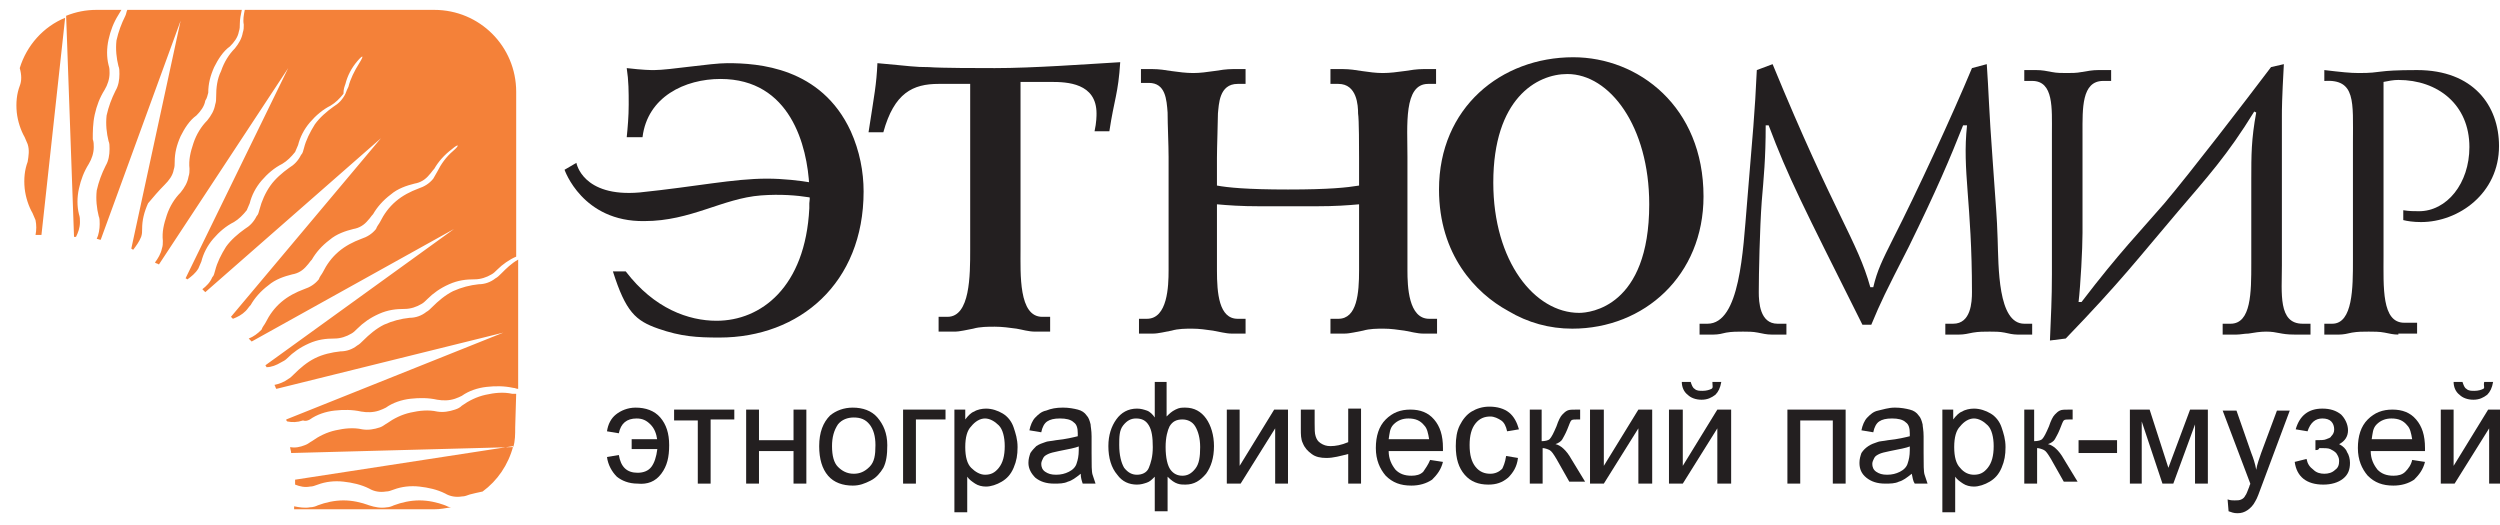 <svg enable-background="new 0 0 253.3 53.2" version="1.1" viewBox="0 0 253.3 53.2" xml:space="preserve" xmlns="http://www.w3.org/2000/svg">
<path d="m16.7 18.7c0.4-0.4 0.8-0.9 0.9-1.5 0.1-0.3 0.1-0.5 0.1-0.8 0-0.9 0.2-1.7 0.6-2.6 0.4-0.8 0.9-1.6 1.6-2.1 0.4-0.4 0.8-0.9 0.9-1.5 0.2-0.3 0.2-0.5 0.3-0.8 0-0.9 0.2-1.7 0.6-2.6 0.4-0.8 0.9-1.6 1.6-2.1 0.4-0.4 0.8-0.9 0.9-1.5 0.1-0.3 0.1-0.5 0.1-0.8 0-0.5 0.1-0.9 0.2-1.4h-11.6c-0.1 0.2-0.1 0.4-0.2 0.6-0.4 0.8-0.7 1.6-0.9 2.5-0.1 0.9 0 1.8 0.2 2.6 0.1 0.2 0.1 0.5 0.1 0.8 0 0.6-0.1 1.2-0.4 1.7-0.4 0.8-0.7 1.6-0.9 2.5-0.1 0.9 0 1.8 0.2 2.6 0.1 0.2 0.1 0.5 0.1 0.8 0 0.6-0.1 1.2-0.4 1.7-0.4 0.8-0.7 1.6-0.9 2.5-0.1 0.9 0 1.8 0.2 2.6 0.1 0.2 0.1 0.5 0.1 0.8 0 0.5-0.1 1.1-0.3 1.5 0.1 0 0.3 0.1 0.4 0.1l8.1-22.2-5 23.1c0.1 0 0.1 0.1 0.2 0.1 0.3-0.4 0.6-0.8 0.8-1.3 0.1-0.3 0.1-0.5 0.1-0.8 0-0.9 0.2-1.7 0.6-2.6 0.5-0.6 1.1-1.3 1.7-1.9zm35.6 21.2h-0.4c-0.9-0.2-1.8-0.1-2.7 0.1s-1.7 0.6-2.4 1.1c-0.2 0.2-0.4 0.3-0.7 0.4-0.6 0.2-1.2 0.3-1.8 0.2-0.9-0.2-1.8-0.1-2.7 0.1s-1.7 0.6-2.4 1.1c-0.2 0.1-0.4 0.3-0.7 0.4-0.6 0.2-1.2 0.3-1.8 0.2-0.9-0.2-1.8-0.1-2.7 0.1s-1.7 0.6-2.4 1.1c-0.2 0.1-0.4 0.3-0.7 0.4-0.5 0.2-1 0.3-1.5 0.2 0 0.2 0.1 0.4 0.1 0.6l22.5-0.6c0.2-0.6 0.2-1.3 0.2-2l0.1-3.4zm-22.4 9.2c0.5 0.2 1 0.3 1.5 0.2 0.3 0 0.5-0.1 0.8-0.2 0.8-0.3 1.7-0.4 2.6-0.3s1.8 0.3 2.6 0.7c0.5 0.3 1.1 0.4 1.7 0.3 0.3 0 0.5-0.1 0.8-0.2 0.8-0.3 1.7-0.4 2.6-0.3s1.8 0.3 2.6 0.7c0.5 0.3 1.1 0.4 1.7 0.3 0.3 0 0.5-0.1 0.8-0.2 0.4-0.1 0.8-0.2 1.3-0.3 1.5-1.1 2.6-2.7 3.1-4.6l-22.1 3.4v0.5zm1.5-6.6c0.7-0.5 1.6-0.8 2.5-0.9s1.8-0.1 2.7 0.1c0.6 0.1 1.2 0.1 1.8-0.1 0.3-0.1 0.5-0.2 0.7-0.3 0.7-0.5 1.6-0.8 2.5-0.9s1.8-0.1 2.7 0.1c0.6 0.1 1.2 0.1 1.8-0.1 0.3-0.1 0.5-0.2 0.7-0.3 0.7-0.5 1.6-0.8 2.5-0.9s1.8-0.1 2.7 0.1c0.2 0 0.3 0.1 0.5 0.1v-13.1c-0.7 0.4-1.2 0.9-1.7 1.4-0.2 0.2-0.4 0.4-0.6 0.5-0.5 0.4-1.1 0.6-1.7 0.6-0.9 0.1-1.7 0.3-2.6 0.7-0.8 0.4-1.5 1-2.1 1.6-0.2 0.2-0.4 0.4-0.6 0.5-0.5 0.4-1.1 0.6-1.7 0.6-0.9 0.1-1.7 0.3-2.6 0.7-0.8 0.4-1.5 1-2.1 1.6-0.2 0.2-0.4 0.4-0.6 0.5-0.5 0.4-1.1 0.6-1.7 0.6-0.9 0.1-1.8 0.3-2.6 0.7s-1.5 1-2.1 1.6c-0.2 0.2-0.4 0.4-0.6 0.5-0.4 0.3-0.9 0.5-1.4 0.6 0.1 0.1 0.1 0.3 0.2 0.4l23-5.7-22 8.8c0 0.1 0 0.1 0.1 0.2 0.5 0.1 1 0.1 1.6-0.1 0.3 0.1 0.5 0 0.7-0.1zm11.1 8.2c-0.9 0-1.8 0.2-2.6 0.5-0.2 0.1-0.5 0.2-0.7 0.2-0.6 0.1-1.2 0-1.8-0.2-0.8-0.3-1.7-0.5-2.6-0.5s-1.8 0.2-2.6 0.5c-0.2 0.1-0.5 0.2-0.8 0.2-0.5 0.1-1.1 0-1.6-0.1v0.3h14.2c0.6 0 1.1-0.1 1.7-0.2-0.2 0-0.4-0.1-0.6-0.2-0.8-0.3-1.7-0.5-2.6-0.5zm-40.5-43.8v0c0.2 0.7 0.2 1.3 0 1.8-0.3 0.8-0.4 1.7-0.3 2.7 0.1 0.9 0.4 1.8 0.8 2.5 0.1 0.2 0.2 0.5 0.3 0.7 0.2 0.6 0.1 1.2 0 1.8-0.3 0.8-0.4 1.7-0.3 2.7 0.1 0.9 0.4 1.8 0.8 2.5 0.1 0.2 0.2 0.5 0.3 0.7 0.1 0.5 0.1 1 0 1.5h0.6l2.4-22c-2.2 0.9-3.9 2.8-4.6 5.1zm7.6 4.7c0.2-0.9 0.5-1.7 1-2.5 0.3-0.5 0.5-1.1 0.5-1.7 0-0.3 0-0.5-0.1-0.8-0.2-0.8-0.2-1.7 0-2.6s0.5-1.7 1-2.5c0.1-0.2 0.2-0.3 0.3-0.5h-2.5c-1.1 0-2.1 0.2-3.1 0.6l0.8 22.4h0.2c0.2-0.4 0.4-0.9 0.4-1.5 0-0.3 0-0.5-0.1-0.8-0.2-0.8-0.2-1.7 0-2.6s0.5-1.7 1-2.5c0.3-0.5 0.5-1.1 0.5-1.7 0-0.3 0-0.5-0.1-0.8 0-0.7 0-1.6 0.2-2.5zm19.5 24.7c0.6-0.6 1.3-1.1 2.2-1.5s1.7-0.5 2.6-0.5c0.6 0 1.2-0.2 1.7-0.5 0.2-0.1 0.4-0.3 0.6-0.5 0.6-0.6 1.3-1.1 2.2-1.5s1.7-0.5 2.6-0.5c0.6 0 1.2-0.2 1.7-0.5 0.2-0.1 0.4-0.3 0.6-0.5 0.6-0.6 1.3-1.1 2.2-1.5s1.7-0.5 2.6-0.5c0.6 0 1.2-0.2 1.7-0.5 0.2-0.1 0.4-0.3 0.6-0.5 0.5-0.5 1.2-1 1.9-1.3v-16.7c0-4.6-3.7-8.3-8.3-8.3h-19.2c-0.1 0.5-0.2 1-0.1 1.5 0 0.3 0 0.5-0.1 0.8-0.1 0.6-0.4 1.1-0.8 1.6-0.6 0.6-1.1 1.4-1.4 2.3-0.4 0.8-0.5 1.7-0.5 2.6 0 0.3 0 0.5-0.1 0.8-0.1 0.6-0.4 1.1-0.8 1.6-0.6 0.6-1.1 1.4-1.4 2.3s-0.5 1.7-0.4 2.6c0 0.3 0 0.5-0.1 0.8-0.1 0.6-0.4 1.1-0.8 1.6-0.6 0.6-1.1 1.4-1.4 2.3s-0.5 1.7-0.4 2.6c0 0.3 0 0.5-0.1 0.8-0.1 0.5-0.4 1-0.7 1.4 0.1 0.1 0.3 0.1 0.4 0.2l13.1-19.9-10.4 21.3c0.1 0 0.1 0.1 0.2 0.1 0.4-0.3 0.8-0.6 1.1-1.1 0.1-0.2 0.2-0.5 0.3-0.7 0.2-0.8 0.6-1.6 1.2-2.3s1.3-1.3 2.1-1.7c0.5-0.3 0.9-0.7 1.3-1.2 0.1-0.2 0.2-0.5 0.3-0.7 0.2-0.8 0.6-1.6 1.2-2.3s1.3-1.3 2.1-1.7c0.5-0.3 0.9-0.7 1.3-1.2 0.1-0.2 0.2-0.5 0.3-0.7 0.2-0.8 0.6-1.6 1.2-2.3s1.3-1.3 2.1-1.7c0.5-0.3 0.9-0.7 1.3-1.2 0-0.5 0.1-0.7 0.2-1 0.2-0.8 0.6-1.6 1.2-2.3s0.7-0.6 0.2 0.2-0.9 1.6-1.1 2.4c-0.1 0.2-0.2 0.4-0.3 0.7-0.3 0.6-0.7 1-1.2 1.3-0.7 0.5-1.4 1.1-1.9 1.8-0.5 0.8-0.9 1.6-1.1 2.4-0.1 0.3-0.1 0.5-0.3 0.7-0.3 0.6-0.7 1-1.2 1.3-0.7 0.5-1.4 1.1-1.9 1.8s-0.9 1.6-1.1 2.4c-0.1 0.3-0.1 0.5-0.3 0.7-0.3 0.6-0.7 1-1.2 1.3-0.7 0.5-1.4 1.1-1.9 1.8-0.5 0.8-0.9 1.6-1.1 2.4-0.1 0.3-0.1 0.5-0.3 0.7-0.2 0.5-0.6 0.9-1 1.2l0.3 0.3 17.8-15.6-15.2 18.1 0.2 0.2c0.5-0.2 0.9-0.4 1.3-0.8 0.2-0.2 0.3-0.4 0.5-0.6 0.4-0.7 1-1.4 1.8-2 0.7-0.6 1.6-0.9 2.4-1.1 0.6-0.1 1.1-0.4 1.5-0.9 0.2-0.2 0.3-0.4 0.5-0.6 0.4-0.7 1-1.4 1.8-2 0.7-0.6 1.6-0.9 2.4-1.1 0.6-0.1 1.1-0.4 1.5-0.9 0.2-0.2 0.3-0.4 0.5-0.6 0.4-0.7 1-1.4 1.8-2 0.7-0.6 1.6-0.9 2.4-1.1 0.6-0.1 1.1-0.4 1.5-0.9 0.2-0.2 0.3-0.4 0.5-0.6 0.4-0.7 1-1.4 1.8-2 0.7-0.6 0.8-0.4 0.1 0.2s-1.2 1.3-1.6 2.1c-0.1 0.2-0.3 0.5-0.4 0.7-0.4 0.5-0.9 0.8-1.5 1-0.8 0.3-1.6 0.7-2.3 1.3s-1.2 1.3-1.6 2.1c-0.1 0.2-0.3 0.4-0.4 0.7-0.4 0.5-0.9 0.8-1.5 1-0.8 0.3-1.6 0.7-2.3 1.3s-1.2 1.3-1.6 2.1c-0.1 0.2-0.3 0.4-0.4 0.7-0.4 0.5-0.9 0.8-1.5 1-0.8 0.3-1.6 0.7-2.3 1.3s-1.2 1.3-1.6 2.1c-0.1 0.2-0.3 0.4-0.4 0.7-0.4 0.4-0.8 0.7-1.3 0.9l0.3 0.3 20.5-11.4-19.1 13.8c0 0.1 0.1 0.1 0.1 0.2 0.5 0 1-0.2 1.5-0.5 0.2-0.1 0.4-0.2 0.6-0.4z" clip-rule="evenodd" fill="#F48139" fill-rule="evenodd"/>
<g fill="#231F20">
	
		<path d="m95.1 8.5c-2.6 0-4.5 0.9-5.6 4.9h-1.5c0.6-3.9 0.8-4.8 0.9-7 3.4 0.3 3.7 0.4 5.2 0.4 1.3 0.1 5.1 0.1 6.7 0.1 3.9 0 9.3-0.4 12.7-0.6-0.2 3.2-0.6 3.7-1.1 7h-1.5c0.2-0.9 0.2-1.6 0.2-1.8 0-3.1-3-3.2-4.6-3.2h-3.1v16.9c0 2.6-0.2 6.9 2.2 6.9h0.8v1.5h-1.5c-0.7 0-1.3-0.2-1.9-0.3-0.7-0.1-1.5-0.2-2.2-0.2s-1.5 0-2.2 0.2c-0.6 0.1-1.3 0.3-1.9 0.3h-1.6v-1.5h0.9c2.3 0 2.3-4.2 2.3-6.8v-16.8h-3.2z"/>
		<path d="m116.8 7c0.6 0 1.3 0.1 1.9 0.2 0.7 0.1 1.5 0.2 2.2 0.2s1.4-0.1 2.1-0.2c0.6-0.1 1.3-0.2 1.9-0.2h1.3v1.5h-0.8c-1.9 0-1.9 2.1-2 3 0 0.7-0.1 3.5-0.1 4.5v2.8c1.1 0.2 3 0.4 7.2 0.4s6-0.2 7.2-0.4v-2.8c0-1 0-3.9-0.1-4.5 0-0.8-0.1-3-2-3h-0.8v-1.5h1.3c0.6 0 1.3 0.1 1.9 0.2 0.7 0.1 1.4 0.2 2.1 0.2s1.5-0.1 2.2-0.2c0.6-0.1 1.3-0.2 1.9-0.2h1.3v1.5h-0.8c-2.5 0-2.1 4.2-2.1 7.4v11.5c0 1.6 0.1 4.9 2.2 4.9h0.8v1.5h-1.4c-0.6 0-1.3-0.2-1.9-0.3-0.7-0.1-1.4-0.2-2.1-0.2s-1.4 0-2.1 0.2c-0.6 0.1-1.3 0.3-1.9 0.3h-1.4v-1.5h0.8c1.9 0 2.1-2.6 2.1-4.9v-6.7c-1.1 0.1-2.4 0.2-4.4 0.2h-2.8-2.8c-2 0-3.3-0.1-4.4-0.2v6.7c0 2.3 0.2 4.9 2.1 4.9h0.8v1.5h-1.4c-0.6 0-1.3-0.2-1.9-0.3-0.7-0.1-1.4-0.2-2.1-0.2s-1.4 0-2.1 0.2c-0.6 0.1-1.3 0.3-1.9 0.3h-1.4v-1.5h0.8c2.1 0 2.2-3.3 2.2-4.9v-11.5c0-1.2-0.1-3.3-0.1-4.5-0.1-1.3-0.2-3-1.9-3h-0.8v-1.4h1.2z"/>
		
			<path d="m86.2 13.3c-3-6.5-9.4-6.9-12.5-6.9-1.7 0-5.9 0.7-7.4 0.7-0.4 0-1.1 0-2.8-0.2 0.2 1.3 0.2 2.4 0.2 3.7 0 1.2-0.1 2.3-0.2 3.3h1.6c0.5-4.1 4.3-5.9 7.9-5.9 7.1 0 8.8 6.8 9 10.9v0.2c0 0.7 0.1 0.8 0 1.5v0.5c-0.4 8-4.9 11.4-9.4 11.4-2.8 0-6.3-1.2-9.2-5h-1.3c1.3 4.1 2.3 5 4.6 5.8s3.9 0.9 6.2 0.9c8.1 0 14.6-5.5 14.6-14.8 0-2-0.4-4.1-1.3-6.1z"/>
			<path d="m58.4 16.5s0.6 3.5 6.4 3c5.8-0.6 9.5-1.4 12.9-1.4s6.5 0.8 6.5 0.8l-0.4 1.5s-2.7-0.9-6.7-0.6c-3.9 0.3-7.1 2.6-11.8 2.6-6.3 0.1-8.1-5.2-8.1-5.2l1.2-0.7z" clip-rule="evenodd" fill-rule="evenodd"/>
		
	
	<path d="m179.6 6.5c6.3 15.3 8.6 17.9 9.9 22.6h0.3c0.4-1.7 0.9-2.7 2-4.9 2.4-4.7 6-12.5 8-17.3l1.5-0.4c0.2 2.8 0.2 4.4 0.6 9.8 0.4 5.9 0.4 5.1 0.5 7.9s0 8.6 2.7 8.6h0.8v1.1h-1.5c-0.4 0-0.9-0.1-1.3-0.2-0.5-0.1-1-0.1-1.5-0.1-0.6 0-1.1 0-1.7 0.1-0.5 0.1-0.9 0.2-1.4 0.2h-1.4v-1.1h0.8c1.8 0 1.9-2.2 1.9-3.2 0-9.1-1-12.3-0.5-16.9h-0.4c-1.3 3.3-2.7 6.6-5.5 12.3-2.4 4.7-2.8 5.5-3.8 7.9h-0.9c-6.1-12.2-7.5-14.9-9.5-20.2h-0.3c0 3.4-0.2 5.3-0.4 7.7-0.2 2.7-0.3 7.4-0.3 9.2 0 1 0.1 3.2 1.9 3.2h0.9v1.1h-1.5c-0.5 0-0.9-0.1-1.4-0.2s-1-0.1-1.5-0.1c-0.6 0-1.1 0-1.7 0.1-0.4 0.1-0.8 0.2-1.3 0.2h-1.4v-1.1h0.8c3.3 0 3.6-7.4 4-12.1 0.6-7.3 0.8-9.2 1-13.6l1.6-0.6z"/>
	<path d="m232.5 33.9c-1.5 0-1.7-0.3-2.9-0.3-0.6 0-1.2 0.1-1.8 0.2-0.4 0-0.8 0.1-1.2 0.1h-1.4v-1.1h0.8c2.1 0 2.1-3.2 2.1-6.1v-8.5c0-2.5 0-4.1 0.5-6.8l-0.2-0.1c-2.7 4.4-4.8 6.7-7.7 10.1-4 4.7-5.8 7.1-11.4 12.9l-1.6 0.2c0.1-2.5 0.2-4.2 0.2-6.7v-14.3c0-2.5 0.2-5.3-2-5.3h-0.8v-1.1h1.2c0.6 0 1.1 0.1 1.6 0.2s1 0.1 1.5 0.1 1 0 1.5-0.1c0.6-0.1 1.1-0.2 1.7-0.2h1.3v1.1h-0.8c-2.2 0-2.1 2.8-2.1 5.3v10.1c0 1.6-0.2 5.3-0.4 7h0.3c3.9-5.1 5.9-7.1 8.4-10 2.7-3.2 8-10.1 10.8-13.8l1.3-0.3c-0.2 3.6-0.2 4.6-0.2 5.3v15.1c0 2.8-0.4 5.9 2.1 5.9h0.8v1.1h-1.6z"/>
	<path d="m243 33.9c-0.5 0-0.9-0.1-1.4-0.2s-1.1-0.1-1.6-0.1c-0.6 0-1.1 0-1.7 0.1-0.4 0.1-0.9 0.2-1.3 0.2h-1.5v-1.1h0.8c2.1 0 2.1-3.7 2.1-6.4v-12c0-4.1 0.3-6.4-2.9-6.2v-1.1c1.7 0.2 2.6 0.3 3.5 0.3 2.5 0 1.6-0.3 5.9-0.3 5.7 0 8.3 3.6 8.3 7.7 0 4.8-4.1 7.7-7.9 7.7-0.8 0-1.4-0.1-1.8-0.2v-1c0.6 0.1 1.1 0.1 1.6 0.1 2.8 0 5.1-2.8 5.1-6.5 0-4.3-3.2-6.8-7.2-6.8-0.5 0-1 0.1-1.5 0.2v17.6c0 3.2-0.2 6.8 2.1 6.8h1.3v1.1h-1.9z"/>
	<path d="m159.4 5.8c6.6 0 13.2 5 13.2 14.1 0 8-6 13.4-13.3 13.4-2.3 0-4.5-0.6-6.5-1.8-3.3-1.8-7-5.7-7-12.3 0-8.3 6.3-13.4 13.6-13.4zm0.6 25.9c1.1 0 7.1-0.6 7.1-11 0-7.9-4-13.2-8.3-13.2-3.1 0-7.5 2.5-7.5 11 0 8 4.2 13.2 8.7 13.2z"/>
</g>
<g fill="#231F20">
	<path d="m66.6 44.6c-0.1-0.7-0.3-1.2-0.7-1.6s-0.8-0.6-1.4-0.6c-1 0-1.6 0.5-1.8 1.5l-1.2-0.2c0.1-0.7 0.4-1.3 0.9-1.7s1.2-0.7 2-0.7c1 0 1.9 0.3 2.5 1s0.9 1.6 0.9 2.8-0.2 2.1-0.8 2.9-1.4 1.1-2.4 1c-0.9 0-1.6-0.3-2.1-0.7-0.5-0.5-0.9-1.2-1-2l1.2-0.2c0.2 1.2 0.8 1.8 1.9 1.8 0.6 0 1.1-0.2 1.4-0.6s0.5-1 0.6-1.8h-2.6v-1h2.6z"/>
	<path d="M68.4,41.5h6v1H72V49h-1.3v-6.4h-2.4V41.5z"/>
	<path d="M75.6,41.5h1.3v3.1h3.5v-3.1h1.3V49h-1.3v-3.3h-3.5V49h-1.3V41.5z"/>
	<path d="m83 45.2c0-1.4 0.4-2.4 1.1-3.1 0.6-0.5 1.4-0.8 2.3-0.8 1 0 1.9 0.3 2.5 1s1 1.6 1 2.8c0 1-0.1 1.7-0.4 2.3-0.3 0.5-0.7 1-1.3 1.3s-1.1 0.5-1.8 0.5c-1 0-1.9-0.3-2.5-1s-0.9-1.7-0.9-3zm1.3 0c0 1 0.2 1.7 0.6 2.1s0.9 0.7 1.6 0.7c0.6 0 1.1-0.2 1.6-0.7s0.6-1.2 0.6-2.2c0-0.9-0.2-1.6-0.6-2.1s-0.9-0.7-1.6-0.7c-0.6 0-1.2 0.2-1.6 0.7-0.4 0.6-0.6 1.3-0.6 2.2z"/>
	<path d="M91.5,41.5h4.3v1h-3V49h-1.3V41.5z"/>
	<path d="m96.7 51.8v-10.3h1.1v1c0.3-0.4 0.6-0.7 0.9-0.8 0.3-0.2 0.8-0.3 1.2-0.3 0.6 0 1.2 0.2 1.7 0.5s0.9 0.8 1.1 1.4 0.4 1.2 0.4 2-0.1 1.4-0.4 2.1-0.7 1.1-1.2 1.4-1.1 0.5-1.6 0.5c-0.4 0-0.8-0.1-1.1-0.3s-0.6-0.4-0.8-0.7v3.6h-1.3zm1.1-6.5c0 1 0.2 1.7 0.6 2.1s0.9 0.7 1.4 0.7c0.6 0 1-0.2 1.4-0.7s0.6-1.2 0.6-2.2c0-0.9-0.2-1.7-0.6-2.1s-0.9-0.7-1.4-0.7-1 0.3-1.4 0.8c-0.4 0.4-0.6 1.1-0.6 2.1z"/>
	<path d="m109.5 48c-0.5 0.4-0.9 0.7-1.3 0.8-0.4 0.2-0.9 0.2-1.4 0.2-0.8 0-1.4-0.2-1.9-0.6-0.4-0.4-0.7-0.9-0.7-1.5 0-0.4 0.1-0.7 0.2-1 0.2-0.3 0.4-0.5 0.6-0.7 0.3-0.2 0.6-0.3 0.9-0.4 0.2-0.1 0.6-0.1 1.1-0.2 1-0.1 1.8-0.3 2.2-0.4v-0.3c0-0.5-0.1-0.9-0.4-1.1-0.3-0.3-0.8-0.4-1.4-0.4s-1 0.1-1.3 0.3-0.5 0.6-0.6 1.1l-1.2-0.2c0.1-0.5 0.3-1 0.6-1.3s0.6-0.6 1.1-0.7c0.5-0.2 1-0.3 1.7-0.3 0.6 0 1.1 0.1 1.5 0.2s0.7 0.3 0.9 0.6c0.2 0.2 0.3 0.5 0.4 0.9 0 0.2 0.1 0.6 0.1 1.2v1.7c0 1.2 0 1.9 0.1 2.2l0.3 0.9h-1.3c-0.1-0.3-0.2-0.6-0.2-1zm-0.1-2.8c-0.5 0.2-1.1 0.3-2.1 0.5-0.5 0.1-0.9 0.2-1.1 0.3s-0.4 0.2-0.5 0.4-0.2 0.4-0.2 0.6c0 0.3 0.1 0.6 0.4 0.8s0.6 0.3 1.1 0.3 0.9-0.1 1.3-0.3 0.7-0.5 0.8-0.9c0.1-0.3 0.2-0.7 0.2-1.3v-0.4z"/>
	<path d="m116.9 38.7h1.3v3.5c0.3-0.3 0.5-0.5 0.9-0.7s0.6-0.2 1-0.2c0.9 0 1.6 0.4 2.1 1.1s0.8 1.7 0.8 2.8c0 1.2-0.3 2.1-0.8 2.8-0.6 0.7-1.2 1.1-2.1 1.1-0.3 0-0.5 0-0.8-0.1s-0.6-0.3-1-0.7v3.5h-1.3v-3.5c-0.3 0.3-0.5 0.5-0.8 0.6s-0.6 0.2-1 0.2c-0.8 0-1.5-0.3-2-1-0.6-0.7-0.9-1.7-0.9-2.9 0-1.1 0.3-2 0.8-2.7s1.2-1.1 2.1-1.1c0.4 0 0.7 0.1 1 0.2s0.6 0.4 0.8 0.7v-3.6zm-3.5 6.4c0 1 0.2 1.8 0.5 2.3 0.4 0.5 0.8 0.7 1.3 0.7s1-0.2 1.2-0.7 0.4-1.1 0.4-2.1-0.1-1.7-0.4-2.2-0.7-0.7-1.3-0.7c-0.5 0-0.9 0.2-1.3 0.7s-0.4 1.2-0.4 2zm4.7 0.2c0 1.1 0.2 1.9 0.5 2.3s0.7 0.6 1.2 0.6 0.9-0.2 1.3-0.7 0.5-1.2 0.5-2.2c0-0.9-0.2-1.6-0.5-2.1s-0.8-0.7-1.3-0.7c-0.6 0-1 0.2-1.3 0.7-0.2 0.4-0.4 1.1-0.4 2.1z"/>
	<path d="M124.3,41.5h1.3v5.7l3.5-5.7h1.4V49h-1.3v-5.6l-3.5,5.6h-1.4V41.5z"/>
	<path d="m131.9 41.5h1.3v1.4c0 0.6 0 1 0.1 1.3s0.2 0.5 0.5 0.7 0.6 0.3 1 0.3c0.5 0 1.1-0.1 1.8-0.4v-3.4h1.3v7.6h-1.3v-3c-0.8 0.2-1.5 0.4-2.2 0.4-0.6 0-1.1-0.1-1.5-0.4s-0.7-0.6-0.9-1.1c-0.2-0.4-0.2-0.9-0.2-1.4v-2z"/>
	<path d="m144.9 46.6 1.3 0.2c-0.2 0.8-0.6 1.3-1.1 1.8-0.6 0.4-1.3 0.6-2.1 0.6-1.1 0-1.9-0.3-2.6-1-0.6-0.7-1-1.6-1-2.8s0.3-2.2 1-2.9 1.5-1 2.5-1 1.8 0.3 2.4 1 0.9 1.6 0.9 2.9v0.3h-5.5c0 0.8 0.3 1.4 0.7 1.9 0.4 0.4 0.9 0.6 1.6 0.6 0.5 0 0.9-0.1 1.2-0.4 0.2-0.3 0.5-0.7 0.7-1.2zm-4.2-2.1h4.1c-0.1-0.6-0.2-1.1-0.5-1.4-0.4-0.5-0.9-0.7-1.6-0.7-0.6 0-1.1 0.2-1.5 0.6s-0.4 0.9-0.5 1.5z"/>
	<path d="m152.6 46.2 1.2 0.2c-0.1 0.9-0.5 1.5-1 2-0.6 0.5-1.2 0.7-2 0.7-1 0-1.8-0.3-2.4-1s-0.9-1.6-0.9-2.9c0-0.8 0.1-1.5 0.4-2.1s0.7-1.1 1.2-1.4 1.1-0.5 1.8-0.5c0.8 0 1.5 0.2 2 0.6s0.8 1 1 1.7l-1.2 0.2c-0.1-0.5-0.3-0.9-0.6-1.1s-0.7-0.4-1.1-0.4c-0.6 0-1.1 0.2-1.5 0.7s-0.6 1.2-0.6 2.2 0.2 1.7 0.6 2.2 0.9 0.7 1.5 0.7c0.5 0 0.9-0.2 1.2-0.5 0.1-0.2 0.3-0.6 0.4-1.3z"/>
	<path d="m154.9 41.5h1.3v3.2c0.4 0 0.7-0.1 0.8-0.2 0.2-0.2 0.4-0.6 0.7-1.3 0.2-0.6 0.4-1 0.6-1.2s0.3-0.3 0.5-0.4 0.5-0.1 1-0.1h0.3v1h-0.3c-0.3 0-0.5 0-0.6 0.1s-0.2 0.4-0.4 0.9-0.4 0.8-0.5 1-0.4 0.4-0.7 0.5c0.5 0.1 1.1 0.6 1.6 1.5l1.4 2.3h-1.6l-1.3-2.3c-0.3-0.5-0.5-0.8-0.7-0.9s-0.5-0.2-0.7-0.2v3.6h-1.3v-7.5z"/>
	<path d="M161.2,41.5h1.3v5.7l3.5-5.7h1.4V49H166v-5.6l-3.5,5.6h-1.4V41.5z"/>
	<path d="m169.2 41.5h1.3v5.7l3.5-5.7h1.4v7.5h-1.4v-5.6l-3.5 5.6h-1.4v-7.5zm4.3-2.8h0.9c-0.1 0.6-0.3 1-0.6 1.3-0.4 0.3-0.8 0.5-1.4 0.5s-1.1-0.2-1.4-0.5c-0.4-0.3-0.6-0.8-0.6-1.3h0.9c0.1 0.3 0.2 0.6 0.4 0.7 0.2 0.2 0.5 0.2 0.8 0.2 0.4 0 0.7-0.1 0.9-0.2s0.1-0.3 0.1-0.7z"/>
	<path d="M181.1,41.5h5.9V49h-1.3v-6.4h-3.3V49h-1.3V41.5z"/>
	<path d="m193.7 48c-0.5 0.4-0.9 0.7-1.3 0.8-0.4 0.2-0.9 0.2-1.4 0.2-0.8 0-1.4-0.2-1.9-0.6s-0.7-0.9-0.7-1.5c0-0.4 0.1-0.7 0.2-1 0.2-0.3 0.4-0.5 0.7-0.7s0.6-0.3 0.9-0.4c0.2-0.1 0.6-0.1 1.1-0.2 1-0.1 1.8-0.3 2.2-0.4v-0.3c0-0.5-0.1-0.9-0.4-1.1-0.3-0.3-0.8-0.4-1.4-0.4s-1 0.1-1.3 0.3-0.5 0.6-0.6 1.1l-1.2-0.2c0.1-0.5 0.3-1 0.6-1.3s0.6-0.6 1.1-0.7 1-0.3 1.7-0.3c0.6 0 1.1 0.1 1.5 0.2s0.7 0.3 0.9 0.6c0.2 0.2 0.3 0.5 0.4 0.9 0 0.2 0.1 0.6 0.1 1.2v1.7c0 1.2 0 1.9 0.1 2.2l0.3 0.9h-1.3c-0.2-0.3-0.2-0.6-0.3-1zm-0.1-2.8c-0.5 0.2-1.1 0.3-2.1 0.5-0.5 0.1-0.9 0.2-1.1 0.3s-0.4 0.2-0.5 0.4-0.2 0.4-0.2 0.6c0 0.3 0.1 0.6 0.4 0.8s0.6 0.3 1.1 0.3 0.9-0.1 1.3-0.3 0.7-0.5 0.8-0.9c0.1-0.3 0.2-0.7 0.2-1.3v-0.4z"/>
	<path d="m196.8 51.8v-10.3h1.1v1c0.3-0.4 0.6-0.7 0.9-0.8 0.3-0.2 0.8-0.3 1.2-0.3 0.6 0 1.2 0.2 1.7 0.5s0.9 0.8 1.1 1.4 0.4 1.2 0.4 2-0.1 1.4-0.4 2.1-0.7 1.1-1.2 1.4-1.1 0.5-1.6 0.5c-0.4 0-0.8-0.1-1.1-0.3s-0.6-0.4-0.8-0.7v3.6h-1.3zm1.2-6.5c0 1 0.2 1.7 0.6 2.1 0.4 0.5 0.9 0.7 1.4 0.7 0.6 0 1-0.2 1.4-0.7s0.6-1.2 0.6-2.2c0-0.9-0.2-1.7-0.6-2.1s-0.9-0.7-1.4-0.7-1 0.3-1.4 0.8c-0.4 0.4-0.6 1.1-0.6 2.1z"/>
	<path d="m204.8 41.5h1.3v3.2c0.4 0 0.7-0.1 0.8-0.2 0.2-0.2 0.4-0.6 0.7-1.3 0.2-0.6 0.4-1 0.6-1.2s0.3-0.3 0.5-0.4 0.5-0.1 1-0.1h0.3v1h-0.3c-0.3 0-0.5 0-0.6 0.1s-0.2 0.4-0.4 0.9-0.4 0.8-0.5 1-0.4 0.4-0.7 0.5c0.5 0.1 1.1 0.6 1.6 1.5l1.4 2.3h-1.4l-1.3-2.3c-0.3-0.5-0.5-0.8-0.7-0.9s-0.5-0.2-0.7-0.2v3.6h-1.3v-7.5z"/>
	<path d="m210.6 45.9v-1.3h3.9v1.3h-3.9z"/>
	<path d="M215.8,41.5h2l1.9,5.9l2.2-5.9h1.8V49h-1.3v-6l-2.2,6h-1.1l-2.1-6.3V49h-1.2V41.5z"/>
	<path d="m225.8 51.8-0.1-1.2c0.3 0.1 0.5 0.1 0.7 0.1 0.3 0 0.5 0 0.7-0.1s0.3-0.2 0.4-0.4c0.1-0.1 0.2-0.4 0.4-0.9 0-0.1 0.1-0.2 0.1-0.3l-2.8-7.4h1.4l1.5 4.3c0.2 0.5 0.4 1.1 0.5 1.7 0.1-0.6 0.3-1.1 0.5-1.7l1.6-4.3h1.3l-2.8 7.5c-0.3 0.8-0.5 1.4-0.7 1.7-0.2 0.4-0.5 0.7-0.8 0.9s-0.6 0.3-1 0.3-0.6-0.1-0.9-0.2z"/>
	<path d="m234.6 45.6v-1c0.5 0 0.9 0 1.1-0.1s0.4-0.1 0.5-0.3c0.2-0.2 0.3-0.4 0.3-0.7s-0.1-0.6-0.3-0.8-0.5-0.3-0.9-0.3c-0.7 0-1.2 0.4-1.5 1.3l-1.2-0.2c0.4-1.4 1.3-2.1 2.7-2.1 0.8 0 1.4 0.2 1.9 0.6 0.4 0.4 0.7 1 0.7 1.6s-0.3 1.1-0.9 1.4c0.4 0.2 0.7 0.5 0.8 0.8 0.2 0.3 0.3 0.7 0.3 1.1 0 0.7-0.2 1.2-0.7 1.6s-1.2 0.6-2 0.6c-1.7 0-2.7-0.8-2.9-2.3l1.2-0.3c0.1 0.5 0.3 0.8 0.7 1.1 0.3 0.3 0.7 0.4 1.1 0.4s0.8-0.1 1.1-0.4c0.3-0.2 0.4-0.5 0.4-0.9 0-0.3-0.1-0.5-0.3-0.8-0.2-0.2-0.4-0.3-0.6-0.4s-0.6-0.1-1.1-0.1c-0.1 0.2-0.2 0.2-0.4 0.2z"/>
	<path d="m244.4 46.6 1.3 0.2c-0.2 0.8-0.6 1.3-1.1 1.8-0.6 0.4-1.3 0.6-2.1 0.6-1.1 0-1.9-0.3-2.6-1-0.6-0.7-1-1.6-1-2.8s0.3-2.2 1-2.9 1.5-1 2.5-1 1.8 0.3 2.4 1 0.9 1.6 0.9 2.9v0.3h-5.5c0 0.8 0.3 1.4 0.7 1.9 0.4 0.4 0.9 0.6 1.6 0.6 0.5 0 0.9-0.1 1.2-0.4s0.6-0.7 0.7-1.2zm-4.1-2.1h4.1c-0.1-0.6-0.2-1.1-0.5-1.4-0.4-0.5-0.9-0.7-1.6-0.7-0.6 0-1.1 0.2-1.5 0.6s-0.4 0.9-0.5 1.5z"/>
	<path d="m247.3 41.5h1.3v5.7l3.5-5.7h1.4v7.5h-1.3v-5.6l-3.5 5.6h-1.4v-7.5zm4.4-2.8h0.9c-0.1 0.6-0.3 1-0.6 1.3-0.4 0.3-0.8 0.5-1.4 0.5s-1.1-0.2-1.4-0.5c-0.4-0.3-0.6-0.8-0.6-1.3h0.9c0.1 0.3 0.2 0.6 0.4 0.7 0.2 0.2 0.5 0.2 0.8 0.2 0.4 0 0.7-0.1 0.9-0.2s0-0.3 0.1-0.7z"/>
</g>
</svg>
